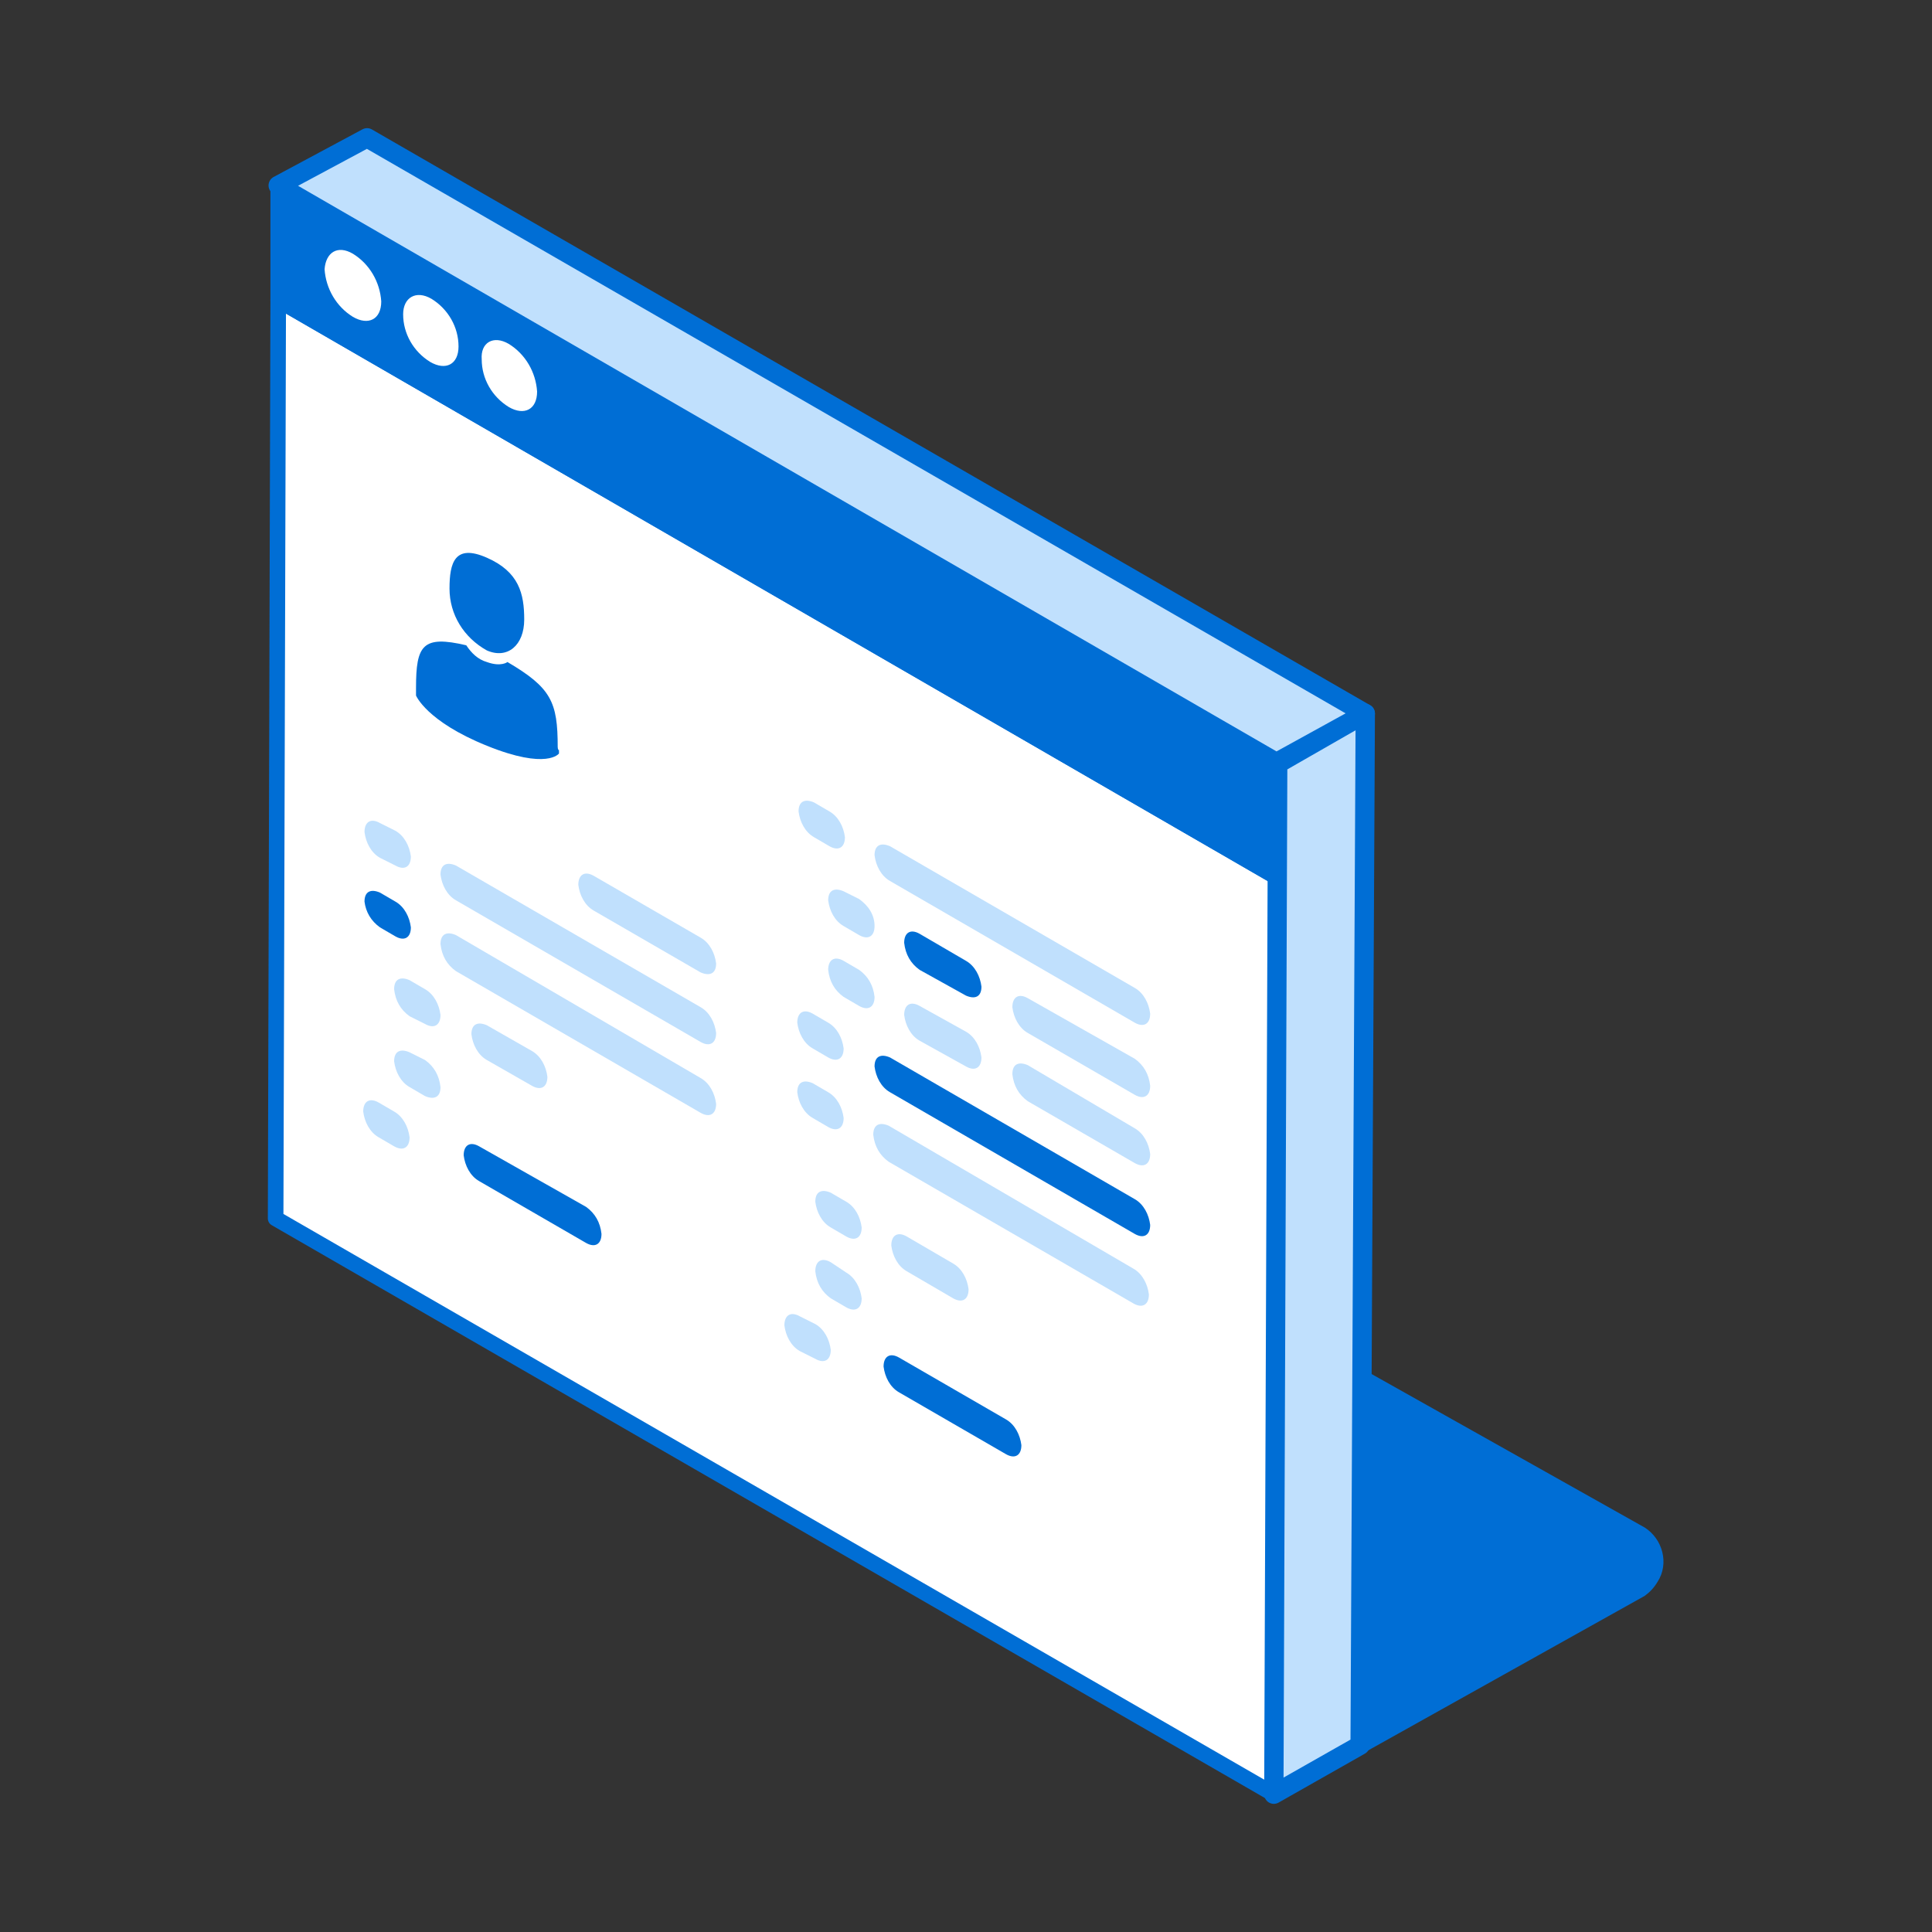 <?xml version="1.0" encoding="UTF-8"?> <!-- Generator: Adobe Illustrator 23.0.2, SVG Export Plug-In . SVG Version: 6.00 Build 0) --> <svg xmlns="http://www.w3.org/2000/svg" xmlns:xlink="http://www.w3.org/1999/xlink" id="Calque_1" x="0px" y="0px" viewBox="0 0 150 150" style="enable-background:new 0 0 150 150;" xml:space="preserve"><rect x="0" y="0" width="150" height="150" fill="#333333" stroke="none"/> <style type="text/css"> .st0{fill:#006ED5;} .st1{fill:#FFFFFF;stroke:#006ED5;stroke-width:1.21;stroke-linejoin:round;} .st2{fill:#EBEEEF;} .st3{fill:#C0E0FD;stroke:#006ED5;stroke-width:1.5;stroke-linecap:round;stroke-linejoin:round;} .st4{fill:#006ED5;stroke:#006ED5;stroke-width:1.21;stroke-linejoin:round;} .st5{fill:#FFFFFF;} .st6{fill:#C0E0FD;} </style> <title>Fichier 43ico-korem-</title> <g> <g id="Calque_1-2"> <path class="st0" d="M127.7,123.9l-27.2,15.2l-79-45l28.8-19l77.4,43.5c1.4,0.9,1.9,2.8,1,4.2 C128.4,123.3,128.1,123.6,127.7,123.9z"></path> <g> <polygon class="st1" points="21.6,23.3 21.4,94.6 98.9,139.3 99.1,68.1 "></polygon> <polygon class="st2" points="21.6,23.3 23.3,22.3 100.8,67.1 99.1,68.1 "></polygon> <polygon class="st3" points="99.2,59.3 106,55.4 105.6,135.5 98.9,139.3 "></polygon> <path class="st4" d="M21.6,14.4l77.5,44.8v8.9L21.6,23.3L21.6,14.4z M27.4,24.7c1.2,0.7,2.2,0.1,2.2-1.2 c-0.1-1.5-0.9-2.9-2.2-3.7c-1.2-0.7-2.2-0.1-2.2,1.2C25.3,22.5,26.1,23.9,27.4,24.7z M39.5,31.7c1.2,0.7,2.2,0.1,2.2-1.2 c-0.1-1.5-0.9-2.9-2.2-3.7c-1.2-0.7-2.2-0.1-2.2,1.2C37.4,29.5,38.2,30.9,39.5,31.7z M33.5,28.2c1.2,0.7,2.2,0.1,2.2-1.2 c-0.1-1.5-0.9-2.9-2.2-3.7c-1.2-0.7-2.2-0.1-2.2,1.2C31.4,26,32.2,27.4,33.5,28.2z"></path> <polygon class="st3" points="21.6,14.4 28.5,10.7 106,55.4 99.1,59.2 "></polygon> <path class="st5" d="M33.5,23.2c1.3,0.8,2.1,2.2,2.1,3.7c0,1.4-1,1.9-2.2,1.2c-1.3-0.8-2.1-2.2-2.1-3.7 C31.3,23.1,32.3,22.5,33.5,23.2z"></path> <path class="st5" d="M39.5,26.7c1.3,0.8,2.1,2.2,2.2,3.7c0,1.4-1,1.9-2.2,1.2c-1.3-0.8-2.1-2.2-2.1-3.7 C37.3,26.6,38.3,26,39.5,26.7z"></path> <path class="st5" d="M27.4,19.7c1.3,0.8,2.1,2.2,2.2,3.7c0,1.4-1,1.9-2.2,1.2c-1.3-0.8-2.1-2.2-2.2-3.7 C25.3,19.6,26.2,19,27.4,19.7z"></path> </g> <path class="st0" d="M75,74.6c0.7,0.4,1.1,1.2,1.2,2c0,0.8-0.5,1-1.2,0.7l-3.6-2c-0.7-0.5-1.1-1.2-1.2-2.1c0-0.8,0.5-1.1,1.2-0.7 L75,74.6z"></path> <path class="st6" d="M75,80.1c0.7,0.4,1.1,1.2,1.2,2c0,0.8-0.5,1.1-1.2,0.7l-3.6-2c-0.7-0.4-1.1-1.2-1.2-2c0-0.8,0.5-1.1,1.2-0.7 L75,80.1z"></path> <path class="st6" d="M88.1,87.6c0.7,0.4,1.1,1.2,1.2,2c0,0.8-0.5,1.1-1.2,0.7l-8.3-4.8c-0.7-0.5-1.1-1.2-1.2-2.1 c0-0.8,0.5-1,1.2-0.7L88.1,87.6z"></path> <path class="st6" d="M88.1,82.2c0.7,0.5,1.1,1.2,1.2,2.1c0,0.8-0.5,1.1-1.2,0.7l-8.3-4.8c-0.7-0.4-1.1-1.2-1.2-2 c0-0.8,0.5-1.1,1.2-0.7L88.1,82.2z"></path> <path class="st6" d="M88.1,76.7c0.7,0.4,1.1,1.2,1.2,2c0,0.8-0.5,1.1-1.2,0.7l-19-11c-0.7-0.4-1.1-1.2-1.2-2c0-0.8,0.5-1,1.2-0.7 L88.1,76.7z"></path> <g> <path class="st6" d="M88,98.5c0.7,0.4,1.1,1.2,1.2,2c0,0.8-0.5,1.1-1.2,0.7l-19-11c-0.7-0.5-1.1-1.2-1.2-2.1c0-0.8,0.5-1,1.2-0.7 L88,98.5z"></path> <path class="st0" d="M88.1,93.1c0.7,0.4,1.1,1.2,1.2,2c0,0.8-0.5,1.1-1.2,0.7l-19-11c-0.7-0.4-1.1-1.2-1.2-2c0-0.8,0.5-1,1.2-0.7 L88.1,93.1z"></path> </g> <path class="st6" d="M64.4,63c0.7,0.4,1.1,1.2,1.2,2c0,0.8-0.5,1.1-1.2,0.7L63.2,65c-0.7-0.4-1.1-1.2-1.2-2c0-0.8,0.5-1,1.2-0.7 L64.4,63z"></path> <path class="st6" d="M66.7,69.8c0.7,0.5,1.2,1.2,1.2,2.1c0,0.8-0.5,1.1-1.2,0.7l-1.2-0.7c-0.7-0.4-1.1-1.2-1.2-2 c0-0.8,0.5-1,1.2-0.7L66.7,69.8z"></path> <path class="st6" d="M64.3,79.4c0.7,0.4,1.1,1.2,1.2,2c0,0.8-0.5,1.1-1.2,0.7l-1.2-0.7c-0.7-0.4-1.1-1.2-1.2-2 c0-0.8,0.5-1.1,1.2-0.7L64.3,79.4z"></path> <path class="st6" d="M66.7,75.3c0.7,0.5,1.1,1.2,1.2,2.1c0,0.8-0.5,1.1-1.2,0.7l-1.2-0.7c-0.7-0.5-1.1-1.2-1.2-2.1 c0-0.8,0.5-1.1,1.2-0.7L66.7,75.3z"></path> <path class="st6" d="M64.3,84.8c0.7,0.4,1.1,1.2,1.2,2c0,0.8-0.5,1.1-1.2,0.7l-1.2-0.7c-0.7-0.4-1.1-1.2-1.2-2 c0-0.8,0.5-1,1.2-0.7L64.3,84.8z"></path> <path class="st6" d="M54.4,72.8c0.7,0.4,1.1,1.2,1.2,2c0,0.8-0.5,1-1.2,0.7l-8.3-4.8c-0.7-0.4-1.1-1.2-1.2-2 c0-0.8,0.5-1.1,1.2-0.7L54.4,72.8z"></path> <g> <path class="st6" d="M41.3,81.6c0.7,0.4,1.1,1.2,1.2,2c0,0.8-0.5,1.1-1.2,0.7l-3.5-2c-0.7-0.4-1.1-1.2-1.2-2c0-0.8,0.5-1,1.2-0.7 L41.3,81.6z"></path> <path class="st0" d="M45.5,93.7c0.7,0.5,1.1,1.2,1.2,2.1c0,0.8-0.5,1.1-1.2,0.7l-8.3-4.8c-0.7-0.4-1.1-1.2-1.2-2 c0-0.8,0.5-1.1,1.2-0.7L45.5,93.7z"></path> <path class="st6" d="M54.4,83.7c0.7,0.4,1.1,1.2,1.2,2c0,0.8-0.5,1.1-1.2,0.7l-19-11c-0.7-0.5-1.1-1.2-1.2-2.1 c0-0.8,0.5-1,1.2-0.7L54.4,83.7z"></path> <path class="st6" d="M54.4,78.2c0.7,0.4,1.1,1.2,1.2,2c0,0.8-0.5,1.1-1.2,0.7l-19-11c-0.7-0.4-1.1-1.2-1.2-2c0-0.8,0.5-1,1.2-0.7 L54.4,78.2z"></path> </g> <path class="st6" d="M30.7,64.5c0.7,0.4,1.1,1.2,1.2,2c0,0.8-0.5,1.1-1.2,0.7l-1.2-0.6c-0.7-0.4-1.1-1.2-1.2-2 c0-0.8,0.5-1.1,1.2-0.7L30.7,64.5z"></path> <path class="st0" d="M30.7,70c0.7,0.4,1.1,1.2,1.2,2c0,0.8-0.5,1.1-1.2,0.7L29.5,72c-0.7-0.5-1.1-1.2-1.2-2c0-0.8,0.5-1,1.2-0.7 L30.7,70z"></path> <path class="st6" d="M33,76.8c0.7,0.4,1.1,1.2,1.2,2c0,0.8-0.5,1.1-1.2,0.7l-1.2-0.6c-0.7-0.5-1.1-1.2-1.2-2.1 c0-0.8,0.5-1,1.2-0.7L33,76.8z"></path> <path class="st6" d="M30.6,86.3c0.7,0.4,1.1,1.2,1.2,2c0,0.8-0.5,1.1-1.2,0.7l-1.2-0.7c-0.7-0.4-1.1-1.2-1.2-2 c0-0.8,0.5-1.1,1.2-0.7L30.6,86.3z"></path> <path class="st6" d="M33,82.3c0.7,0.5,1.1,1.2,1.2,2.1c0,0.8-0.5,1-1.2,0.7l-1.2-0.7c-0.7-0.4-1.1-1.2-1.2-2c0-0.8,0.5-1,1.2-0.7 L33,82.3z"></path> <g> <path class="st6" d="M74,98.1c0.7,0.4,1.1,1.2,1.2,2c0,0.8-0.5,1.1-1.2,0.7l-3.6-2.1c-0.7-0.4-1.1-1.2-1.2-2 c0-0.8,0.5-1.1,1.2-0.7L74,98.1z"></path> <path class="st0" d="M78.1,110.2c0.7,0.4,1.1,1.2,1.2,2c0,0.8-0.5,1.1-1.2,0.7l-8.3-4.8c-0.7-0.4-1.1-1.2-1.2-2 c0-0.8,0.5-1.1,1.2-0.7L78.1,110.2z"></path> </g> <path class="st6" d="M65.7,93.3c0.7,0.4,1.1,1.2,1.2,2c0,0.8-0.5,1.1-1.2,0.7l-1.2-0.7c-0.7-0.4-1.1-1.2-1.2-2 c0-0.8,0.5-1,1.2-0.7L65.7,93.3z"></path> <path class="st6" d="M63.3,102.8c0.7,0.4,1.1,1.2,1.2,2c0,0.8-0.5,1.1-1.2,0.7l-1.2-0.6c-0.7-0.4-1.1-1.2-1.2-2 c0-0.8,0.5-1.1,1.2-0.7L63.3,102.8z"></path> <path class="st6" d="M65.7,98.8c0.7,0.4,1.1,1.2,1.2,2c0,0.8-0.5,1.1-1.2,0.7l-1.2-0.7c-0.7-0.5-1.1-1.2-1.2-2.1 c0-0.8,0.5-1.1,1.2-0.7L65.7,98.8z"></path> <path class="st0" d="M37.8,50.5c1.6,0.7,2.9-0.4,2.9-2.4s-0.4-3.7-2.9-4.8s-2.9,0.4-2.9,2.4C34.9,47.7,36,49.5,37.8,50.5z"></path> <path class="st0" d="M32.2,53.7"></path> <path class="st0" d="M43.4,58.2"></path> <path class="st0" d="M43.3,58c0-3.5-0.5-4.6-3.9-6.6c0,0-0.5,0.4-1.6,0c-0.7-0.2-1.2-0.7-1.6-1.3c-3.4-0.8-3.9,0-3.9,3.3v0.6 c0,0,0.8,2,5.5,3.9s5.6,0.6,5.6,0.6v-0.3C43.4,58.3,43.3,58.2,43.3,58z"></path> </g> </g> </svg> 